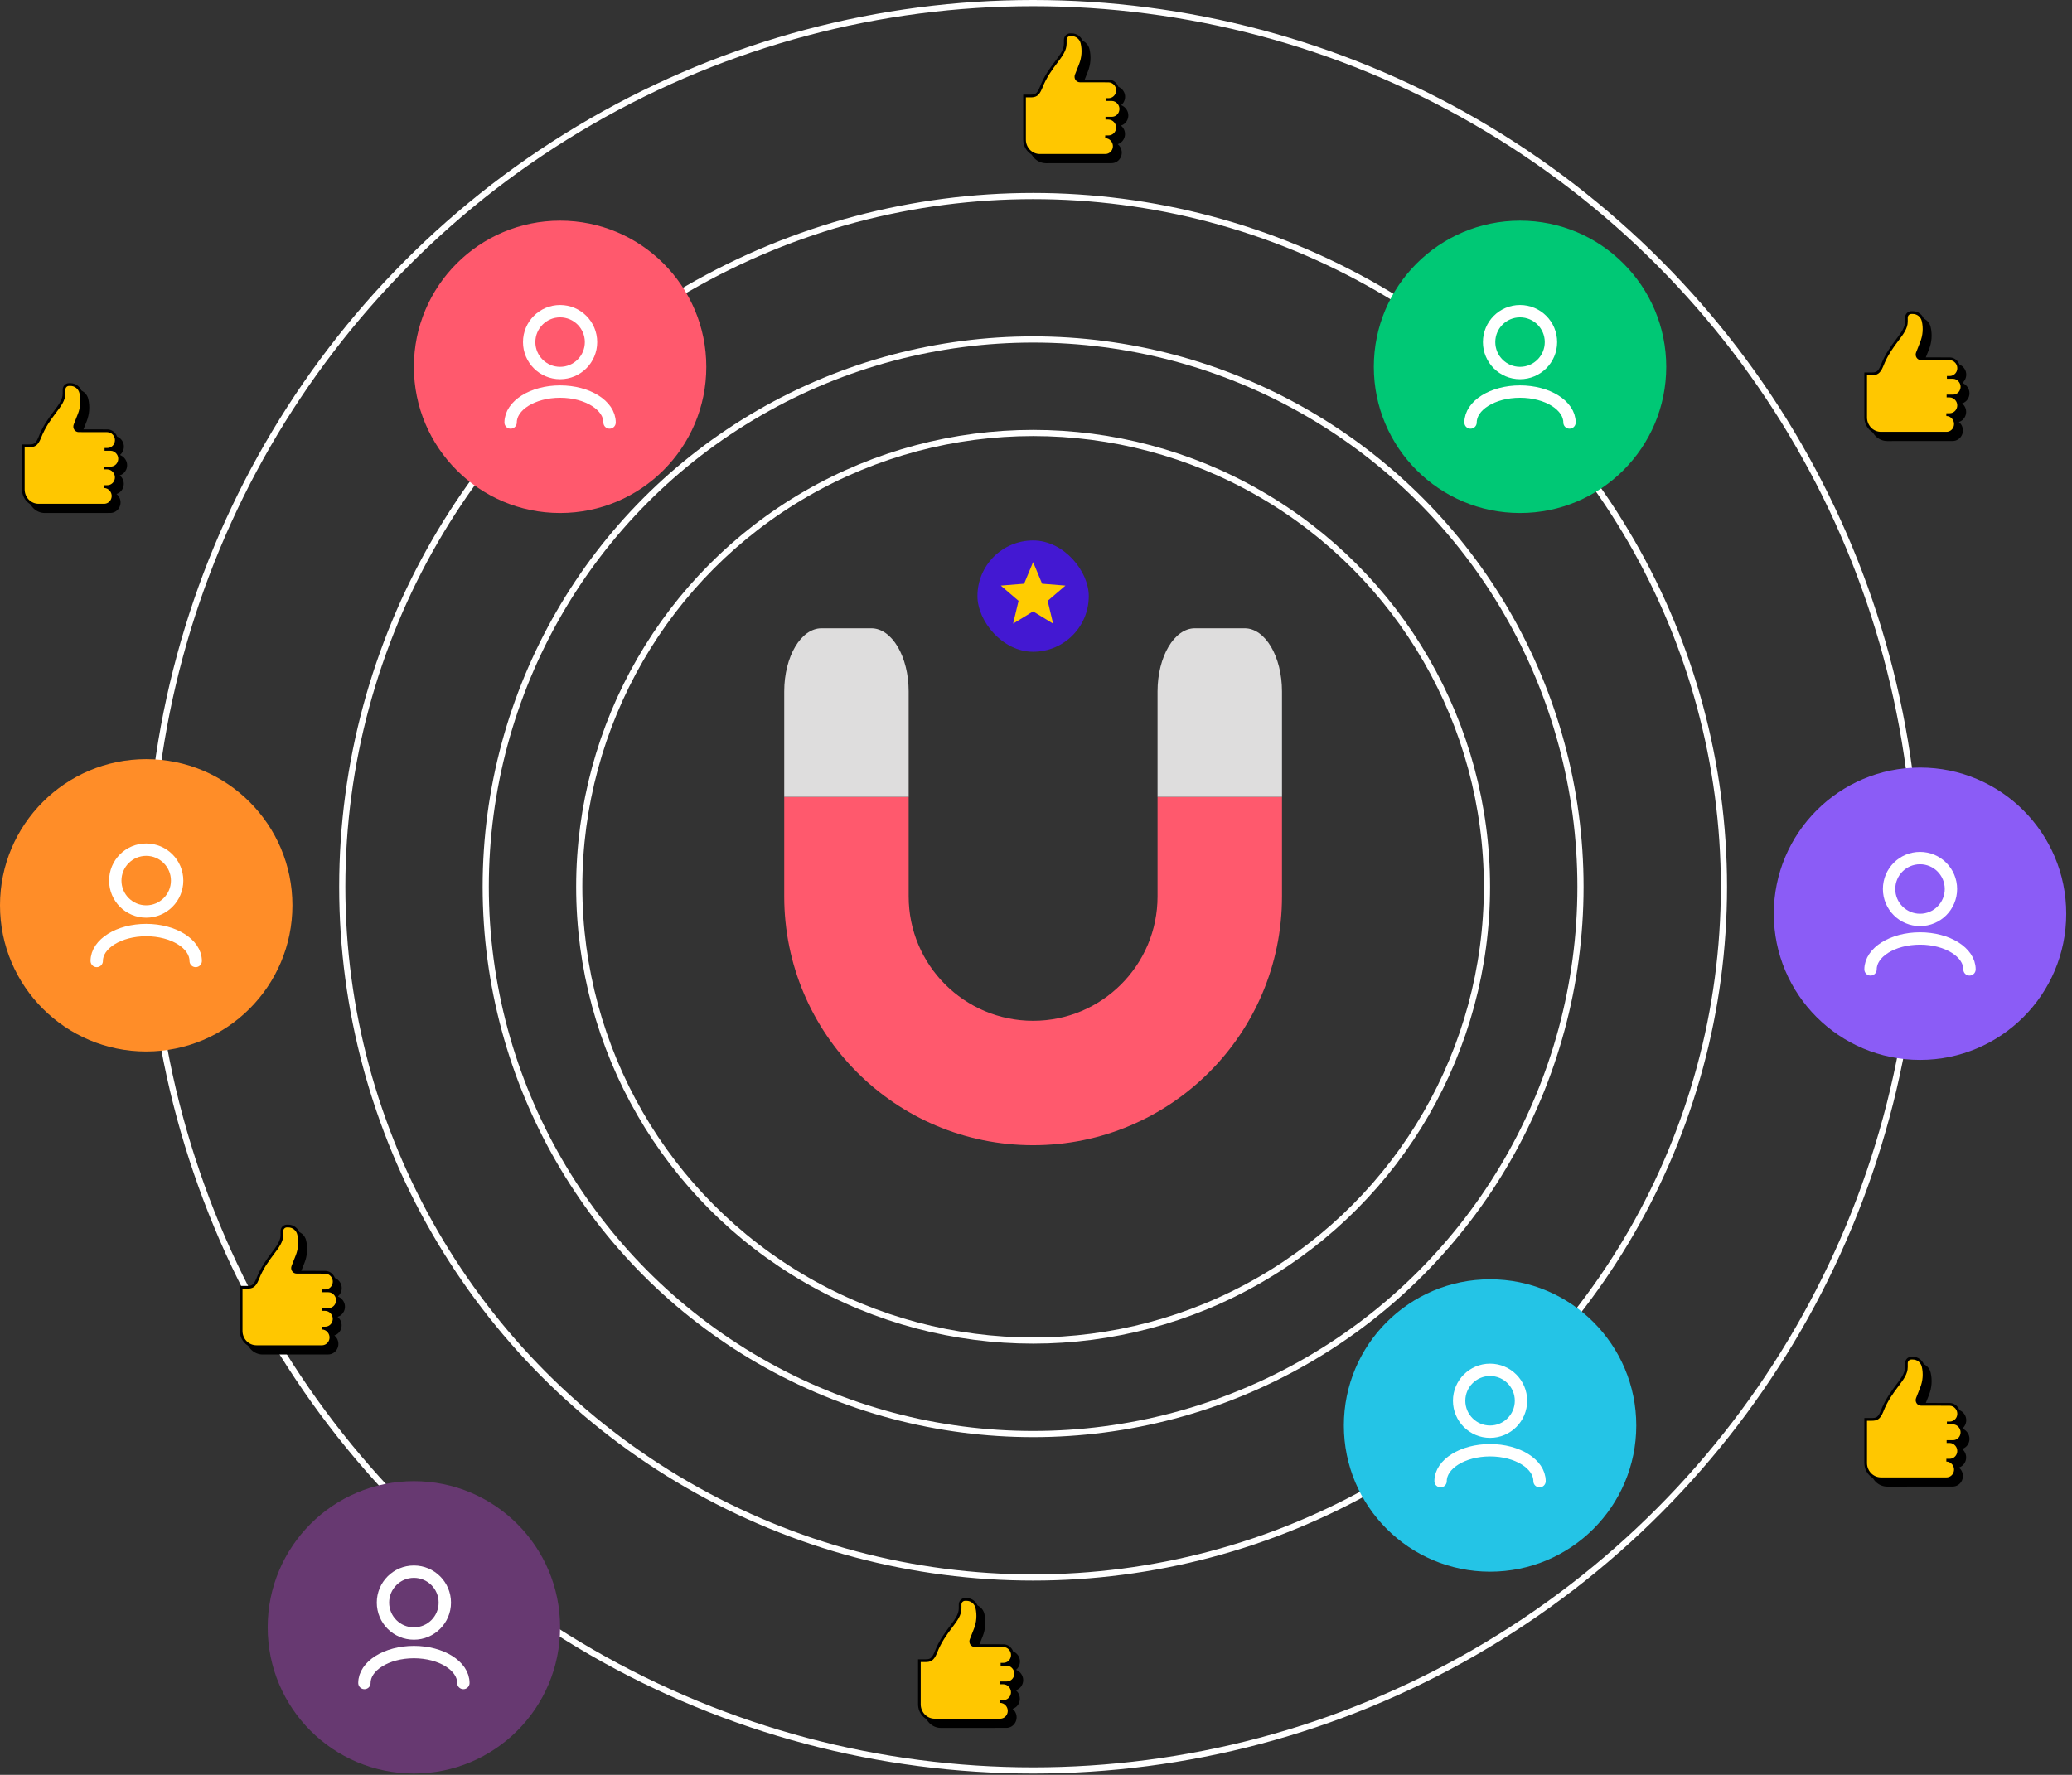 <svg width="335" height="287" viewBox="0 0 335 287" fill="none" xmlns="http://www.w3.org/2000/svg">
<rect x="0" y="0" width="335" height="287" fill="#333333" stroke="none"/>
<path d="M126.793 128.855L126.793 144.951C126.793 167.174 144.809 185.19 167.033 185.19C189.256 185.19 207.272 167.174 207.272 144.951L207.272 128.855L187.153 128.855L187.153 144.951C187.153 156.062 178.145 165.071 167.033 165.071C155.921 165.071 146.913 156.062 146.913 144.951L146.913 128.855L126.793 128.855Z" fill="#FF596D"/>
<path d="M146.913 128.854L146.913 111.818C146.913 106.172 144.21 101.596 140.877 101.596L132.829 101.596C129.495 101.596 126.793 106.172 126.793 111.818L126.793 128.854L146.913 128.854Z" fill="#DEDDDD"/>
<path d="M187.152 128.854L207.272 128.854L207.272 111.818C207.272 106.172 204.57 101.596 201.236 101.596L193.188 101.596C189.855 101.596 187.152 106.172 187.152 111.818L187.152 128.854Z" fill="#DEDDDD"/>
<rect x="158.033" y="87.394" width="18" height="18" rx="9" fill="#4318D2"/>
<g clip-path="url(#clip0_1332_2417)">
<path d="M167.033 90.894L168.487 94.391L172.264 94.694L169.387 97.158L170.266 100.843L167.033 98.869L163.8 100.843L164.679 97.158L161.802 94.694L165.578 94.391L167.033 90.894Z" fill="#FFCC00"/>
</g>
<circle cx="167.033" cy="143.394" r="73.38" stroke="white"/>
<circle cx="167.033" cy="143.394" r="88.5" stroke="white"/>
<circle cx="167.033" cy="143.394" r="111.695" stroke="white"/>
<circle cx="167.033" cy="143.394" r="142.894" stroke="white"/>
<circle cx="23.639" cy="146.394" r="23.639" fill="#FF8D28"/>
<path d="M31.639 155.394C31.639 152.632 28.057 150.394 23.639 150.394C19.22 150.394 15.639 152.632 15.639 155.394M23.639 147.394C20.877 147.394 18.639 145.155 18.639 142.394C18.639 139.632 20.877 137.394 23.639 137.394C26.4 137.394 28.639 139.632 28.639 142.394C28.639 145.155 26.4 147.394 23.639 147.394Z" stroke="white" stroke-width="2" stroke-linecap="round" stroke-linejoin="round"/>
<circle cx="90.557" cy="59.319" r="23.639" fill="#FF596D"/>
<path d="M98.557 68.319C98.557 65.558 94.975 63.319 90.557 63.319C86.138 63.319 82.557 65.558 82.557 68.319M90.557 60.319C87.795 60.319 85.557 58.081 85.557 55.319C85.557 52.558 87.795 50.319 90.557 50.319C93.318 50.319 95.557 52.558 95.557 55.319C95.557 58.081 93.318 60.319 90.557 60.319Z" stroke="white" stroke-width="2" stroke-linecap="round" stroke-linejoin="round"/>
<circle cx="310.427" cy="147.755" r="23.639" fill="#8B5CF6"/>
<path d="M318.427 156.755C318.427 153.993 314.846 151.755 310.427 151.755C306.009 151.755 302.427 153.993 302.427 156.755M310.427 148.755C307.666 148.755 305.427 146.516 305.427 143.755C305.427 140.993 307.666 138.755 310.427 138.755C313.189 138.755 315.427 140.993 315.427 143.755C315.427 146.516 313.189 148.755 310.427 148.755Z" stroke="white" stroke-width="2" stroke-linecap="round" stroke-linejoin="round"/>
<circle cx="240.913" cy="230.511" r="23.639" fill="#24C4E6"/>
<path d="M248.913 239.511C248.913 236.749 245.331 234.511 240.913 234.511C236.494 234.511 232.913 236.749 232.913 239.511M240.913 231.511C238.151 231.511 235.913 229.272 235.913 226.511C235.913 223.749 238.151 221.511 240.913 221.511C243.674 221.511 245.913 223.749 245.913 226.511C245.913 229.272 243.674 231.511 240.913 231.511Z" stroke="white" stroke-width="2" stroke-linecap="round" stroke-linejoin="round"/>
<circle cx="66.918" cy="263.149" r="23.639" fill="#673971"/>
<path d="M74.918 272.149C74.918 269.388 71.336 267.149 66.918 267.149C62.5 267.149 58.918 269.388 58.918 272.149M66.918 264.149C64.156 264.149 61.918 261.911 61.918 259.149C61.918 256.388 64.156 254.149 66.918 254.149C69.679 254.149 71.918 256.388 71.918 259.149C71.918 261.911 69.679 264.149 66.918 264.149Z" stroke="white" stroke-width="2" stroke-linecap="round" stroke-linejoin="round"/>
<circle cx="245.758" cy="59.319" r="23.639" fill="#00C875"/>
<path d="M253.758 68.319C253.758 65.558 250.176 63.319 245.758 63.319C241.34 63.319 237.758 65.558 237.758 68.319M245.758 60.319C242.996 60.319 240.758 58.081 240.758 55.319C240.758 52.558 242.996 50.319 245.758 50.319C248.519 50.319 250.758 52.558 250.758 55.319C250.758 58.081 248.519 60.319 245.758 60.319Z" stroke="white" stroke-width="2" stroke-linecap="round" stroke-linejoin="round"/>
<g clip-path="url(#clip1_1332_2417)">
<path d="M165.274 272.403C165.176 272.624 165.032 272.821 164.853 272.98C164.674 273.138 164.464 273.255 164.238 273.323C164.326 273.394 164.407 273.475 164.48 273.564L164.507 273.598C164.681 273.815 164.802 274.073 164.856 274.35C164.911 274.626 164.899 274.912 164.82 275.182C164.742 275.453 164.6 275.699 164.407 275.899C164.215 276.099 163.977 276.247 163.715 276.329C163.805 276.402 163.888 276.484 163.962 276.574L163.984 276.602C164.186 276.851 164.314 277.154 164.354 277.475C164.395 277.797 164.346 278.123 164.213 278.417C164.08 278.711 163.869 278.959 163.604 279.134C163.34 279.308 163.033 279.401 162.719 279.402L152.129 279.41C151.418 279.409 150.737 279.117 150.235 278.598C149.733 278.079 149.451 277.376 149.45 276.643V269.364H150.637C151.333 269.364 151.659 269.26 152.097 268.216C152.817 266.349 153.803 265.042 154.595 263.989C155.387 262.937 156.033 262.083 156.033 261.141V260.502C156.033 260.224 156.14 259.957 156.331 259.76C156.521 259.563 156.78 259.452 157.05 259.452H157.291C157.724 259.453 158.145 259.606 158.484 259.885C158.823 260.164 159.061 260.554 159.158 260.99C159.434 262.196 159.336 263.461 158.879 264.606L158.201 266.309C158.174 266.377 158.164 266.451 158.172 266.524C158.179 266.597 158.204 266.668 158.244 266.729C158.284 266.79 158.338 266.84 158.401 266.874C158.464 266.909 158.534 266.927 158.605 266.927L163.233 266.936C163.473 266.937 163.71 266.992 163.928 267.097C164.146 267.202 164.339 267.355 164.493 267.545L164.521 267.58C164.724 267.829 164.853 268.132 164.893 268.454C164.933 268.776 164.883 269.103 164.747 269.396C164.635 269.645 164.467 269.862 164.257 270.03C164.552 270.128 164.814 270.31 165.013 270.555L165.037 270.584C165.241 270.832 165.372 271.135 165.415 271.458C165.457 271.78 165.408 272.109 165.274 272.403Z" fill="black"/>
<path d="M161.734 272.121V272.128H162.206C162.415 272.129 162.621 272.177 162.81 272.268C163 272.36 163.167 272.493 163.302 272.658L163.326 272.689C163.503 272.906 163.616 273.17 163.652 273.451C163.688 273.731 163.645 274.017 163.529 274.273C163.413 274.53 163.229 274.747 162.997 274.899C162.766 275.051 162.497 275.131 162.223 275.131H161.686V275.139C161.895 275.14 162.101 275.188 162.291 275.28C162.48 275.371 162.648 275.504 162.782 275.67L162.806 275.699C162.982 275.916 163.095 276.18 163.131 276.46C163.167 276.741 163.124 277.026 163.008 277.282C162.892 277.539 162.708 277.756 162.477 277.908C162.245 278.06 161.977 278.14 161.703 278.14H151.114C150.79 278.14 150.469 278.074 150.17 277.946C149.871 277.819 149.599 277.631 149.37 277.395C149.141 277.159 148.959 276.878 148.835 276.569C148.711 276.26 148.647 275.929 148.647 275.595V268.539H149.622C150.394 268.539 150.808 268.386 151.281 267.256C152.732 263.493 155.237 262.09 155.237 260.094V259.46C155.239 259.243 155.324 259.035 155.473 258.882C155.623 258.729 155.825 258.644 156.035 258.644H156.275C156.658 258.643 157.03 258.776 157.332 259.021C157.633 259.266 157.845 259.609 157.934 259.993C158.032 260.42 158.081 260.856 158.081 261.294C158.081 262.041 157.939 262.78 157.665 263.471L156.989 265.177C156.948 265.279 156.932 265.391 156.942 265.502C156.953 265.612 156.99 265.718 157.049 265.811C157.109 265.903 157.19 265.979 157.285 266.031C157.38 266.083 157.486 266.11 157.594 266.11H162.223C162.432 266.111 162.638 266.159 162.827 266.251C163.017 266.342 163.184 266.475 163.319 266.64L163.343 266.673C163.519 266.889 163.631 267.153 163.667 267.434C163.703 267.714 163.66 267.999 163.544 268.255C163.428 268.511 163.244 268.728 163.013 268.88C162.782 269.032 162.513 269.112 162.24 269.112H161.787H162.748C162.957 269.113 163.164 269.161 163.353 269.252C163.543 269.344 163.71 269.477 163.845 269.643L163.869 269.673C164.046 269.89 164.159 270.154 164.194 270.434C164.23 270.715 164.188 271 164.072 271.256C163.956 271.512 163.772 271.729 163.541 271.881C163.31 272.033 163.041 272.114 162.767 272.114L161.734 272.121Z" fill="#FFC700"/>
<path d="M164.031 269.537L164.008 269.509C163.81 269.263 163.547 269.08 163.252 268.983C163.462 268.814 163.631 268.597 163.743 268.348C163.878 268.055 163.929 267.727 163.889 267.405C163.849 267.083 163.719 266.78 163.517 266.531L163.49 266.498C163.334 266.307 163.14 266.153 162.922 266.048C162.703 265.943 162.464 265.888 162.223 265.889L157.594 265.877C157.522 265.877 157.451 265.859 157.388 265.824C157.324 265.789 157.27 265.739 157.23 265.677C157.19 265.616 157.165 265.545 157.158 265.471C157.151 265.397 157.162 265.322 157.189 265.254L157.867 263.552C158.323 262.408 158.421 261.145 158.148 259.941C158.049 259.504 157.809 259.115 157.468 258.837C157.127 258.559 156.705 258.409 156.27 258.41H156.031C155.761 258.41 155.502 258.521 155.311 258.718C155.121 258.915 155.013 259.182 155.013 259.46V260.1C155.013 261.042 154.379 261.883 153.577 262.949C152.774 264.014 151.802 265.303 151.083 267.17C150.646 268.22 150.318 268.318 149.623 268.318H148.433V275.595C148.434 276.328 148.717 277.031 149.22 277.549C149.722 278.068 150.403 278.359 151.114 278.36H161.705C162.019 278.359 162.326 278.266 162.591 278.092C162.855 277.917 163.067 277.669 163.199 277.375C163.332 277.081 163.381 276.755 163.341 276.433C163.3 276.112 163.172 275.809 162.971 275.56L162.948 275.532C162.875 275.441 162.792 275.359 162.702 275.286C162.964 275.204 163.202 275.057 163.395 274.857C163.588 274.657 163.73 274.411 163.808 274.141C163.887 273.87 163.899 273.584 163.844 273.307C163.789 273.031 163.668 272.773 163.493 272.556L163.467 272.521C163.394 272.432 163.313 272.352 163.224 272.281C163.489 272.202 163.731 272.056 163.928 271.855C164.124 271.655 164.269 271.408 164.35 271.135C164.43 270.862 164.443 270.573 164.387 270.294C164.331 270.015 164.209 269.755 164.031 269.537ZM163.874 271.17C163.777 271.389 163.62 271.574 163.424 271.704C163.227 271.833 162.998 271.902 162.765 271.9H161.736V272.352H162.209C162.386 272.352 162.561 272.392 162.722 272.469C162.882 272.547 163.025 272.659 163.139 272.799L163.166 272.834C163.316 273.018 163.412 273.243 163.442 273.481C163.473 273.719 163.436 273.962 163.338 274.18C163.239 274.398 163.083 274.582 162.886 274.711C162.689 274.841 162.461 274.909 162.228 274.909H161.69V275.361C161.868 275.361 162.044 275.402 162.206 275.48C162.367 275.558 162.51 275.672 162.624 275.813L162.646 275.843C162.796 276.027 162.892 276.251 162.922 276.49C162.953 276.728 162.916 276.97 162.818 277.188C162.72 277.406 162.563 277.591 162.367 277.72C162.17 277.849 161.942 277.918 161.709 277.918H151.114C150.517 277.917 149.945 277.672 149.523 277.237C149.101 276.801 148.864 276.211 148.863 275.595V268.761H149.623C150.477 268.761 150.979 268.55 151.48 267.34C152.18 265.527 153.145 264.244 153.92 263.216C154.774 262.084 155.449 261.189 155.449 260.095V259.46C155.449 259.301 155.51 259.148 155.619 259.036C155.728 258.923 155.876 258.86 156.031 258.859H156.27C156.607 258.858 156.934 258.974 157.198 259.189C157.462 259.404 157.648 259.705 157.725 260.044C157.979 261.158 157.888 262.327 157.466 263.386L156.797 265.088C156.743 265.223 156.722 265.37 156.736 265.515C156.749 265.661 156.797 265.8 156.875 265.922C156.953 266.044 157.059 266.144 157.183 266.214C157.308 266.284 157.447 266.322 157.588 266.324L162.216 266.333C162.393 266.333 162.568 266.373 162.729 266.45C162.889 266.527 163.032 266.64 163.146 266.78L163.173 266.814C163.323 266.998 163.418 267.223 163.449 267.461C163.479 267.7 163.443 267.942 163.344 268.16C163.246 268.378 163.089 268.563 162.893 268.692C162.696 268.821 162.468 268.89 162.235 268.89H161.782V269.34H162.741C162.92 269.34 163.096 269.381 163.257 269.459C163.419 269.537 163.562 269.651 163.676 269.792L163.699 269.82C163.85 270.004 163.947 270.229 163.978 270.468C164.008 270.708 163.971 270.951 163.871 271.169L163.874 271.17Z" fill="black"/>
</g>
<g clip-path="url(#clip2_1332_2417)">
<path d="M20.398 75.951C20.299 76.172 20.155 76.369 19.977 76.528C19.798 76.686 19.588 76.803 19.361 76.871C19.45 76.942 19.531 77.023 19.603 77.112L19.63 77.146C19.805 77.363 19.925 77.621 19.98 77.897C20.035 78.174 20.022 78.46 19.944 78.73C19.866 79.001 19.724 79.247 19.531 79.447C19.338 79.647 19.101 79.795 18.839 79.877C18.929 79.95 19.012 80.032 19.085 80.122L19.108 80.15C19.309 80.399 19.437 80.702 19.478 81.023C19.518 81.345 19.469 81.671 19.337 81.965C19.204 82.259 18.993 82.507 18.728 82.682C18.463 82.856 18.156 82.949 17.842 82.95L7.252 82.958C6.542 82.957 5.861 82.665 5.359 82.146C4.857 81.627 4.574 80.924 4.573 80.191V72.912H5.76C6.456 72.912 6.783 72.808 7.22 71.764C7.94 69.897 8.926 68.59 9.718 67.537C10.511 66.485 11.156 65.631 11.156 64.689V64.05C11.156 63.772 11.263 63.505 11.454 63.307C11.645 63.111 11.904 63 12.174 63H12.414C12.848 63.001 13.268 63.154 13.607 63.433C13.947 63.712 14.184 64.102 14.282 64.538C14.557 65.744 14.46 67.009 14.002 68.154L13.324 69.856C13.298 69.925 13.288 69.999 13.295 70.072C13.303 70.145 13.328 70.216 13.367 70.277C13.407 70.338 13.461 70.388 13.524 70.422C13.587 70.457 13.658 70.475 13.729 70.475L18.356 70.484C18.597 70.485 18.834 70.54 19.052 70.645C19.269 70.75 19.462 70.903 19.617 71.093L19.645 71.128C19.848 71.376 19.977 71.68 20.017 72.001C20.057 72.323 20.006 72.65 19.871 72.944C19.759 73.192 19.591 73.41 19.38 73.578C19.675 73.676 19.938 73.858 20.137 74.103L20.16 74.132C20.365 74.38 20.496 74.683 20.538 75.006C20.58 75.328 20.532 75.656 20.398 75.951Z" fill="black"/>
<path d="M16.858 75.669V75.676H17.329C17.538 75.677 17.744 75.725 17.934 75.816C18.123 75.908 18.291 76.04 18.426 76.205L18.449 76.237C18.626 76.454 18.739 76.718 18.775 76.998C18.811 77.279 18.769 77.565 18.653 77.821C18.537 78.078 18.352 78.295 18.121 78.447C17.889 78.599 17.62 78.679 17.346 78.679H16.809V78.687C17.018 78.688 17.225 78.736 17.414 78.827C17.604 78.919 17.771 79.052 17.906 79.218L17.929 79.247C18.106 79.463 18.218 79.728 18.254 80.008C18.29 80.289 18.248 80.574 18.132 80.83C18.016 81.087 17.831 81.304 17.6 81.456C17.369 81.607 17.1 81.688 16.826 81.688H6.237C5.914 81.688 5.593 81.622 5.294 81.494C4.994 81.366 4.722 81.179 4.493 80.943C4.264 80.706 4.083 80.426 3.959 80.117C3.835 79.808 3.771 79.477 3.771 79.143V72.087H4.745C5.517 72.087 5.931 71.934 6.405 70.804C7.856 67.041 10.361 65.638 10.361 63.642V63.008C10.363 62.791 10.447 62.583 10.597 62.43C10.746 62.277 10.948 62.191 11.159 62.191H11.398C11.782 62.191 12.154 62.324 12.455 62.569C12.756 62.814 12.969 63.156 13.058 63.541C13.155 63.968 13.204 64.404 13.205 64.842C13.204 65.589 13.063 66.328 12.789 67.019L12.113 68.725C12.071 68.827 12.055 68.939 12.066 69.049C12.076 69.16 12.113 69.266 12.173 69.359C12.233 69.451 12.314 69.527 12.409 69.579C12.504 69.631 12.61 69.658 12.717 69.658H17.346C17.555 69.659 17.762 69.707 17.951 69.798C18.14 69.89 18.308 70.023 18.442 70.188L18.466 70.22C18.642 70.437 18.755 70.701 18.79 70.981C18.826 71.262 18.784 71.547 18.668 71.803C18.552 72.059 18.367 72.276 18.136 72.428C17.905 72.579 17.637 72.66 17.363 72.66H16.911H17.872C18.081 72.661 18.287 72.709 18.477 72.8C18.666 72.892 18.834 73.025 18.968 73.191L18.993 73.221C19.169 73.438 19.282 73.702 19.318 73.982C19.354 74.262 19.311 74.548 19.196 74.804C19.08 75.06 18.896 75.277 18.665 75.429C18.433 75.581 18.165 75.662 17.891 75.662L16.858 75.669Z" fill="#FFC700"/>
<path d="M19.155 73.085L19.132 73.056C18.933 72.811 18.671 72.628 18.376 72.53C18.586 72.362 18.754 72.145 18.866 71.896C19.002 71.603 19.052 71.275 19.012 70.953C18.972 70.631 18.843 70.328 18.64 70.079L18.613 70.045C18.458 69.855 18.264 69.701 18.045 69.596C17.826 69.491 17.587 69.436 17.346 69.436L12.717 69.425C12.646 69.425 12.575 69.407 12.511 69.372C12.447 69.337 12.393 69.287 12.353 69.225C12.313 69.163 12.289 69.093 12.281 69.019C12.274 68.945 12.285 68.87 12.313 68.802L12.991 67.1C13.446 65.955 13.544 64.693 13.271 63.489C13.172 63.052 12.932 62.663 12.591 62.385C12.251 62.107 11.828 61.956 11.394 61.958H11.154C10.884 61.958 10.626 62.069 10.435 62.266C10.244 62.462 10.137 62.73 10.137 63.008V63.647C10.137 64.59 9.503 65.431 8.7 66.496C7.898 67.561 6.926 68.851 6.207 70.717C5.769 71.767 5.442 71.865 4.746 71.865H3.556V79.143C3.558 79.876 3.841 80.579 4.343 81.097C4.846 81.616 5.527 81.907 6.237 81.908H16.828C17.142 81.907 17.45 81.814 17.714 81.64C17.979 81.465 18.19 81.217 18.323 80.923C18.456 80.629 18.505 80.303 18.464 79.981C18.424 79.66 18.295 79.357 18.094 79.108L18.072 79.08C17.998 78.989 17.916 78.907 17.825 78.834C18.087 78.752 18.325 78.605 18.518 78.405C18.712 78.205 18.854 77.959 18.932 77.688C19.01 77.418 19.023 77.132 18.968 76.855C18.913 76.579 18.792 76.32 18.616 76.104L18.59 76.069C18.518 75.98 18.436 75.9 18.348 75.829C18.613 75.749 18.855 75.603 19.051 75.403C19.248 75.203 19.393 74.956 19.473 74.683C19.553 74.41 19.566 74.121 19.511 73.842C19.455 73.563 19.332 73.302 19.155 73.085ZM18.997 74.718C18.9 74.937 18.744 75.122 18.547 75.252C18.351 75.381 18.122 75.449 17.889 75.448H16.86V75.9H17.332C17.51 75.9 17.685 75.94 17.845 76.017C18.006 76.094 18.148 76.207 18.263 76.347L18.29 76.382C18.44 76.566 18.535 76.79 18.566 77.029C18.596 77.267 18.56 77.51 18.461 77.728C18.363 77.946 18.206 78.13 18.009 78.259C17.813 78.388 17.585 78.457 17.352 78.457H16.814V78.909C16.992 78.909 17.168 78.95 17.329 79.028C17.49 79.106 17.633 79.22 17.747 79.361L17.77 79.39C17.92 79.575 18.015 79.799 18.046 80.037C18.076 80.276 18.04 80.518 17.942 80.736C17.843 80.954 17.687 81.138 17.49 81.268C17.294 81.397 17.066 81.466 16.833 81.466H6.237C5.641 81.465 5.069 81.22 4.647 80.785C4.225 80.349 3.987 79.759 3.987 79.143V72.309H4.746C5.601 72.309 6.103 72.097 6.603 70.888C7.303 69.075 8.268 67.791 9.044 66.763C9.897 65.632 10.572 64.737 10.572 63.643V63.008C10.572 62.849 10.634 62.696 10.743 62.584C10.852 62.471 11 62.407 11.154 62.407H11.394C11.73 62.405 12.057 62.522 12.322 62.737C12.586 62.952 12.772 63.253 12.848 63.591C13.102 64.706 13.012 65.875 12.59 66.934L11.921 68.636C11.867 68.771 11.846 68.918 11.859 69.063C11.873 69.209 11.921 69.348 11.999 69.47C12.077 69.592 12.183 69.692 12.307 69.762C12.431 69.832 12.57 69.87 12.712 69.871L17.339 69.881C17.517 69.881 17.692 69.921 17.852 69.998C18.013 70.075 18.155 70.188 18.27 70.328L18.297 70.362C18.446 70.546 18.542 70.77 18.572 71.009C18.602 71.248 18.566 71.49 18.468 71.708C18.369 71.926 18.213 72.111 18.016 72.24C17.82 72.369 17.591 72.438 17.358 72.438H16.905V72.887H17.865C18.043 72.888 18.219 72.928 18.381 73.007C18.542 73.085 18.685 73.199 18.8 73.34L18.822 73.368C18.974 73.552 19.071 73.777 19.101 74.016C19.132 74.255 19.095 74.499 18.994 74.717L18.997 74.718Z" fill="black"/>
</g>
<g clip-path="url(#clip3_1332_2417)">
<path d="M55.619 212.025C55.52 212.247 55.377 212.443 55.198 212.602C55.019 212.76 54.809 212.877 54.582 212.945C54.671 213.016 54.752 213.097 54.824 213.186L54.851 213.22C55.026 213.437 55.146 213.695 55.201 213.972C55.256 214.248 55.243 214.534 55.165 214.805C55.087 215.075 54.945 215.321 54.752 215.521C54.559 215.721 54.322 215.869 54.06 215.951C54.15 216.024 54.233 216.106 54.307 216.196L54.329 216.224C54.53 216.473 54.659 216.776 54.699 217.097C54.74 217.419 54.691 217.745 54.558 218.039C54.425 218.333 54.214 218.581 53.949 218.756C53.685 218.93 53.377 219.023 53.063 219.024L42.473 219.032C41.763 219.031 41.082 218.739 40.58 218.22C40.078 217.701 39.795 216.998 39.794 216.265V208.986H40.981C41.678 208.986 42.004 208.882 42.442 207.838C43.162 205.972 44.147 204.664 44.94 203.611C45.732 202.559 46.377 201.705 46.377 200.764V200.124C46.377 199.846 46.485 199.579 46.675 199.382C46.866 199.185 47.125 199.074 47.395 199.074H47.636C48.069 199.075 48.49 199.228 48.829 199.507C49.168 199.786 49.405 200.176 49.503 200.612C49.779 201.818 49.681 203.083 49.224 204.229L48.545 205.931C48.519 205.999 48.509 206.073 48.516 206.146C48.524 206.22 48.549 206.29 48.589 206.351C48.629 206.412 48.682 206.462 48.745 206.496C48.808 206.531 48.879 206.549 48.95 206.549L53.578 206.558C53.818 206.559 54.055 206.614 54.273 206.719C54.491 206.824 54.683 206.977 54.838 207.167L54.866 207.202C55.069 207.451 55.198 207.754 55.238 208.076C55.278 208.398 55.227 208.725 55.092 209.018C54.98 209.267 54.812 209.484 54.602 209.652C54.897 209.75 55.159 209.932 55.358 210.177L55.382 210.207C55.586 210.454 55.717 210.757 55.759 211.08C55.801 211.402 55.753 211.731 55.619 212.025Z" fill="black"/>
<path d="M52.079 211.743V211.75H52.55C52.759 211.751 52.966 211.799 53.155 211.89C53.344 211.982 53.512 212.115 53.647 212.28L53.67 212.311C53.847 212.528 53.96 212.792 53.996 213.073C54.032 213.353 53.99 213.639 53.874 213.895C53.758 214.152 53.573 214.369 53.342 214.521C53.11 214.673 52.842 214.753 52.567 214.753H52.03V214.761C52.24 214.762 52.446 214.81 52.635 214.902C52.825 214.993 52.992 215.126 53.127 215.292L53.151 215.321C53.327 215.538 53.44 215.802 53.475 216.082C53.511 216.363 53.469 216.648 53.353 216.905C53.237 217.161 53.053 217.378 52.821 217.53C52.59 217.682 52.322 217.762 52.047 217.762H41.459C41.135 217.762 40.814 217.696 40.515 217.568C40.216 217.441 39.944 217.253 39.715 217.017C39.486 216.781 39.304 216.5 39.18 216.191C39.056 215.883 38.992 215.552 38.992 215.217V208.161H39.967C40.739 208.161 41.152 208.008 41.626 206.878C43.077 203.115 45.582 201.712 45.582 199.716V199.082C45.584 198.865 45.669 198.657 45.818 198.504C45.968 198.351 46.169 198.266 46.38 198.266H46.62C47.003 198.265 47.375 198.398 47.676 198.643C47.977 198.888 48.19 199.231 48.279 199.615C48.376 200.042 48.426 200.478 48.426 200.916C48.425 201.663 48.284 202.402 48.01 203.093L47.334 204.799C47.293 204.902 47.276 205.013 47.287 205.124C47.297 205.234 47.334 205.34 47.394 205.433C47.454 205.525 47.535 205.601 47.63 205.653C47.725 205.705 47.831 205.733 47.939 205.732H52.567C52.776 205.733 52.983 205.781 53.172 205.873C53.361 205.964 53.529 206.097 53.664 206.262L53.688 206.295C53.864 206.511 53.976 206.775 54.012 207.056C54.047 207.336 54.005 207.621 53.889 207.877C53.773 208.133 53.589 208.35 53.358 208.502C53.127 208.654 52.858 208.734 52.584 208.734H52.132H53.093C53.302 208.735 53.509 208.783 53.698 208.874C53.887 208.966 54.055 209.099 54.189 209.265L54.214 209.295C54.391 209.512 54.503 209.776 54.539 210.056C54.575 210.337 54.533 210.622 54.417 210.878C54.301 211.135 54.117 211.351 53.886 211.503C53.654 211.655 53.386 211.736 53.112 211.736L52.079 211.743Z" fill="#FFC700"/>
<path d="M54.376 209.159L54.353 209.131C54.154 208.885 53.892 208.703 53.597 208.605C53.807 208.436 53.975 208.219 54.087 207.97C54.223 207.677 54.273 207.349 54.233 207.027C54.193 206.705 54.064 206.402 53.861 206.153L53.834 206.12C53.679 205.929 53.485 205.775 53.266 205.67C53.047 205.565 52.809 205.51 52.567 205.511L47.939 205.499C47.867 205.499 47.796 205.481 47.732 205.446C47.669 205.411 47.614 205.361 47.575 205.299C47.534 205.238 47.51 205.167 47.503 205.093C47.496 205.019 47.506 204.944 47.534 204.876L48.212 203.174C48.668 202.03 48.766 200.767 48.492 199.563C48.393 199.126 48.154 198.737 47.813 198.459C47.472 198.181 47.05 198.031 46.615 198.032H46.375C46.105 198.032 45.847 198.143 45.656 198.34C45.465 198.537 45.358 198.804 45.358 199.082V199.722C45.358 200.664 44.724 201.505 43.921 202.571C43.119 203.636 42.147 204.925 41.428 206.792C40.99 207.842 40.663 207.94 39.968 207.94H38.777V215.217C38.779 215.95 39.062 216.653 39.564 217.172C40.067 217.69 40.748 217.981 41.459 217.982H52.05C52.364 217.981 52.671 217.888 52.935 217.714C53.2 217.54 53.411 217.291 53.544 216.997C53.677 216.704 53.726 216.377 53.685 216.055C53.645 215.734 53.517 215.431 53.316 215.182L53.293 215.154C53.219 215.063 53.137 214.981 53.047 214.908C53.308 214.826 53.546 214.679 53.739 214.479C53.933 214.279 54.075 214.033 54.153 213.763C54.231 213.492 54.244 213.206 54.189 212.929C54.134 212.653 54.013 212.395 53.838 212.178L53.812 212.143C53.739 212.055 53.657 211.974 53.569 211.903C53.834 211.824 54.076 211.678 54.273 211.477C54.469 211.277 54.614 211.03 54.694 210.757C54.775 210.484 54.787 210.195 54.732 209.916C54.676 209.637 54.554 209.377 54.376 209.159ZM54.219 210.792C54.121 211.011 53.965 211.196 53.769 211.326C53.572 211.455 53.343 211.524 53.11 211.522H52.081V211.974H52.554C52.731 211.974 52.906 212.014 53.066 212.092C53.227 212.169 53.37 212.281 53.484 212.421L53.511 212.456C53.661 212.64 53.757 212.865 53.787 213.103C53.817 213.342 53.781 213.584 53.682 213.802C53.584 214.02 53.427 214.204 53.231 214.334C53.034 214.463 52.806 214.531 52.573 214.531H52.035V214.983C52.213 214.983 52.389 215.024 52.55 215.102C52.712 215.18 52.854 215.294 52.968 215.435L52.991 215.465C53.141 215.649 53.236 215.873 53.267 216.112C53.297 216.35 53.261 216.592 53.163 216.81C53.064 217.028 52.908 217.213 52.711 217.342C52.515 217.471 52.287 217.54 52.054 217.54H41.459C40.862 217.539 40.29 217.295 39.868 216.859C39.446 216.424 39.209 215.833 39.208 215.217V208.383H39.968C40.822 208.383 41.324 208.172 41.825 206.962C42.524 205.149 43.49 203.866 44.265 202.838C45.118 201.706 45.793 200.811 45.793 199.717V199.082C45.794 198.923 45.855 198.77 45.964 198.658C46.073 198.545 46.221 198.482 46.375 198.481H46.615C46.952 198.48 47.279 198.596 47.543 198.811C47.807 199.026 47.993 199.327 48.07 199.666C48.324 200.78 48.233 201.949 47.811 203.008L47.142 204.71C47.088 204.845 47.067 204.992 47.08 205.137C47.094 205.283 47.142 205.423 47.22 205.544C47.298 205.666 47.404 205.767 47.528 205.837C47.652 205.906 47.791 205.944 47.933 205.946L52.56 205.955C52.738 205.955 52.913 205.995 53.073 206.072C53.234 206.15 53.377 206.262 53.491 206.402L53.518 206.436C53.667 206.62 53.763 206.845 53.793 207.083C53.824 207.322 53.787 207.564 53.689 207.782C53.59 208 53.434 208.185 53.237 208.314C53.041 208.443 52.813 208.512 52.58 208.512H52.126V208.962H53.086C53.264 208.962 53.441 209.003 53.602 209.081C53.764 209.159 53.907 209.273 54.021 209.414L54.043 209.442C54.195 209.626 54.292 209.851 54.322 210.09C54.353 210.33 54.316 210.573 54.215 210.791L54.219 210.792Z" fill="black"/>
</g>
<g clip-path="url(#clip4_1332_2417)">
<path d="M182.274 19.387C182.176 19.608 182.032 19.805 181.853 19.963C181.674 20.122 181.464 20.239 181.238 20.306C181.326 20.378 181.407 20.459 181.48 20.547L181.507 20.581C181.681 20.798 181.802 21.056 181.856 21.333C181.911 21.609 181.899 21.895 181.82 22.166C181.742 22.436 181.6 22.682 181.407 22.882C181.215 23.082 180.977 23.23 180.715 23.312C180.805 23.385 180.888 23.468 180.962 23.558L180.984 23.585C181.186 23.834 181.314 24.137 181.354 24.459C181.395 24.78 181.346 25.107 181.213 25.401C181.08 25.694 180.869 25.943 180.604 26.117C180.34 26.292 180.033 26.385 179.719 26.386L169.129 26.394C168.418 26.392 167.737 26.1 167.235 25.581C166.733 25.063 166.451 24.36 166.45 23.626V16.348H167.637C168.333 16.348 168.659 16.244 169.097 15.2C169.817 13.333 170.803 12.025 171.595 10.973C172.387 9.92 173.033 9.066 173.033 8.125V7.486C173.033 7.207 173.14 6.94 173.331 6.743C173.521 6.546 173.78 6.436 174.05 6.436H174.291C174.724 6.437 175.145 6.589 175.484 6.869C175.823 7.148 176.061 7.537 176.158 7.973C176.434 9.179 176.336 10.444 175.879 11.59L175.201 13.292C175.174 13.36 175.164 13.434 175.172 13.508C175.179 13.581 175.204 13.651 175.244 13.712C175.284 13.773 175.338 13.823 175.401 13.858C175.464 13.892 175.534 13.91 175.605 13.91L180.233 13.92C180.473 13.92 180.71 13.975 180.928 14.081C181.146 14.186 181.339 14.339 181.493 14.529L181.521 14.564C181.724 14.812 181.853 15.115 181.893 15.437C181.933 15.759 181.883 16.086 181.747 16.379C181.635 16.628 181.467 16.846 181.257 17.014C181.552 17.112 181.814 17.294 182.013 17.539L182.037 17.568C182.241 17.816 182.372 18.119 182.415 18.441C182.457 18.764 182.408 19.092 182.274 19.387Z" fill="black"/>
<path d="M178.734 19.104V19.111H179.206C179.415 19.112 179.621 19.16 179.81 19.252C180 19.343 180.167 19.476 180.302 19.641L180.326 19.672C180.503 19.889 180.616 20.153 180.652 20.434C180.688 20.715 180.645 21 180.529 21.257C180.413 21.513 180.229 21.73 179.997 21.882C179.766 22.034 179.497 22.115 179.223 22.114H178.686V22.122C178.895 22.123 179.101 22.171 179.291 22.263C179.48 22.355 179.648 22.488 179.782 22.653L179.806 22.683C179.982 22.899 180.095 23.163 180.131 23.444C180.167 23.724 180.124 24.009 180.008 24.266C179.892 24.522 179.708 24.739 179.477 24.891C179.245 25.043 178.977 25.123 178.703 25.123H168.114C167.79 25.123 167.469 25.058 167.17 24.93C166.871 24.802 166.599 24.615 166.37 24.378C166.141 24.142 165.959 23.861 165.835 23.553C165.711 23.244 165.647 22.913 165.647 22.579V15.523H166.622C167.394 15.523 167.808 15.37 168.281 14.239C169.732 10.477 172.237 9.073 172.237 7.077V6.444C172.239 6.226 172.324 6.019 172.473 5.866C172.623 5.713 172.825 5.627 173.035 5.627H173.275C173.658 5.627 174.03 5.76 174.332 6.005C174.633 6.249 174.845 6.592 174.934 6.977C175.032 7.403 175.081 7.84 175.081 8.278C175.081 9.024 174.939 9.764 174.665 10.455L173.989 12.16C173.948 12.263 173.932 12.374 173.942 12.485C173.953 12.596 173.99 12.702 174.049 12.794C174.109 12.886 174.19 12.962 174.285 13.014C174.38 13.067 174.486 13.094 174.594 13.094H179.223C179.432 13.095 179.638 13.143 179.827 13.234C180.017 13.325 180.184 13.458 180.319 13.623L180.343 13.656C180.519 13.873 180.631 14.137 180.667 14.417C180.703 14.697 180.66 14.982 180.544 15.238C180.428 15.495 180.244 15.711 180.013 15.863C179.782 16.015 179.513 16.096 179.24 16.096H178.787H179.748C179.957 16.096 180.164 16.144 180.353 16.236C180.543 16.328 180.71 16.461 180.845 16.626L180.869 16.657C181.046 16.873 181.159 17.137 181.194 17.418C181.23 17.698 181.188 17.983 181.072 18.239C180.956 18.496 180.772 18.713 180.541 18.865C180.31 19.017 180.041 19.097 179.767 19.097L178.734 19.104Z" fill="#FFC700"/>
<path d="M181.031 16.52L181.008 16.492C180.81 16.246 180.547 16.064 180.252 15.966C180.462 15.798 180.631 15.58 180.743 15.331C180.878 15.038 180.929 14.711 180.889 14.389C180.849 14.066 180.719 13.763 180.517 13.515L180.49 13.481C180.334 13.29 180.14 13.136 179.922 13.031C179.703 12.926 179.464 12.872 179.223 12.872L174.594 12.86C174.522 12.861 174.451 12.842 174.388 12.808C174.324 12.773 174.27 12.722 174.23 12.661C174.19 12.599 174.165 12.528 174.158 12.454C174.151 12.38 174.162 12.306 174.189 12.237L174.867 10.535C175.323 9.391 175.421 8.129 175.148 6.924C175.049 6.488 174.809 6.099 174.468 5.821C174.127 5.543 173.705 5.392 173.27 5.394H173.031C172.761 5.394 172.502 5.504 172.311 5.701C172.121 5.898 172.013 6.165 172.013 6.444V7.083C172.013 8.026 171.379 8.867 170.577 9.932C169.774 10.997 168.802 12.286 168.083 14.153C167.646 15.203 167.318 15.301 166.623 15.301H165.433V22.579C165.434 23.312 165.717 24.015 166.22 24.533C166.722 25.051 167.403 25.343 168.114 25.344H178.705C179.019 25.343 179.326 25.25 179.591 25.075C179.855 24.901 180.067 24.652 180.199 24.358C180.332 24.065 180.381 23.738 180.341 23.417C180.3 23.095 180.172 22.793 179.971 22.544L179.948 22.516C179.875 22.425 179.792 22.342 179.702 22.269C179.964 22.188 180.202 22.04 180.395 21.84C180.588 21.641 180.73 21.394 180.808 21.124C180.887 20.854 180.899 20.567 180.844 20.291C180.789 20.014 180.668 19.756 180.493 19.539L180.467 19.504C180.394 19.416 180.313 19.335 180.224 19.264C180.489 19.185 180.731 19.039 180.928 18.839C181.124 18.639 181.269 18.391 181.35 18.118C181.43 17.846 181.443 17.557 181.387 17.277C181.331 16.998 181.209 16.738 181.031 16.52ZM180.874 18.153C180.777 18.372 180.62 18.558 180.424 18.687C180.227 18.817 179.998 18.885 179.765 18.884H178.736V19.335H179.209C179.386 19.336 179.561 19.376 179.722 19.453C179.882 19.53 180.025 19.642 180.139 19.782L180.166 19.817C180.316 20.001 180.412 20.226 180.442 20.464C180.473 20.703 180.436 20.945 180.338 21.163C180.239 21.381 180.083 21.566 179.886 21.695C179.689 21.824 179.461 21.893 179.228 21.893H178.69V22.344C178.868 22.345 179.044 22.385 179.206 22.464C179.367 22.542 179.51 22.655 179.624 22.797L179.646 22.826C179.796 23.01 179.892 23.235 179.922 23.473C179.953 23.711 179.916 23.954 179.818 24.172C179.72 24.39 179.563 24.574 179.367 24.703C179.17 24.832 178.942 24.901 178.709 24.901H168.114C167.517 24.901 166.945 24.656 166.523 24.22C166.101 23.785 165.864 23.194 165.863 22.579V15.744H166.623C167.477 15.744 167.979 15.533 168.48 14.323C169.18 12.51 170.145 11.227 170.92 10.199C171.774 9.067 172.449 8.173 172.449 7.078V6.444C172.449 6.284 172.51 6.132 172.619 6.019C172.728 5.906 172.876 5.843 173.031 5.843H173.27C173.607 5.841 173.934 5.957 174.198 6.172C174.462 6.387 174.648 6.689 174.725 7.027C174.979 8.142 174.888 9.31 174.466 10.369L173.797 12.072C173.743 12.207 173.722 12.353 173.736 12.499C173.749 12.644 173.797 12.784 173.875 12.906C173.953 13.028 174.059 13.128 174.183 13.198C174.308 13.268 174.447 13.305 174.588 13.307L179.216 13.316C179.393 13.316 179.568 13.357 179.729 13.434C179.889 13.511 180.032 13.623 180.146 13.763L180.173 13.797C180.323 13.982 180.418 14.206 180.449 14.445C180.479 14.683 180.443 14.925 180.344 15.143C180.246 15.361 180.089 15.546 179.893 15.675C179.696 15.805 179.468 15.873 179.235 15.874H178.782V16.323H179.741C179.92 16.323 180.096 16.364 180.257 16.442C180.419 16.52 180.562 16.634 180.676 16.776L180.699 16.804C180.85 16.987 180.947 17.212 180.978 17.452C181.008 17.691 180.971 17.934 180.871 18.152L180.874 18.153Z" fill="black"/>
</g>
<g clip-path="url(#clip5_1332_2417)">
<path d="M318.269 233.387C318.17 233.608 318.027 233.804 317.848 233.963C317.669 234.122 317.459 234.239 317.232 234.306C317.321 234.378 317.402 234.459 317.474 234.548L317.501 234.581C317.676 234.798 317.796 235.057 317.851 235.333C317.906 235.609 317.893 235.896 317.815 236.166C317.737 236.436 317.595 236.682 317.402 236.882C317.209 237.082 316.972 237.23 316.71 237.313C316.8 237.385 316.883 237.467 316.957 237.558L316.979 237.586C317.18 237.834 317.309 238.137 317.349 238.459C317.389 238.78 317.34 239.107 317.208 239.401C317.075 239.694 316.864 239.943 316.599 240.117C316.334 240.292 316.027 240.385 315.713 240.386L305.123 240.394C304.413 240.392 303.732 240.1 303.23 239.581C302.728 239.063 302.445 238.36 302.444 237.626V230.348H303.631C304.327 230.348 304.654 230.244 305.092 229.2C305.812 227.333 306.797 226.025 307.59 224.973C308.382 223.92 309.027 223.066 309.027 222.125V221.486C309.027 221.207 309.134 220.94 309.325 220.743C309.516 220.546 309.775 220.436 310.045 220.436H310.285C310.719 220.437 311.14 220.589 311.479 220.869C311.818 221.148 312.055 221.537 312.153 221.973C312.428 223.179 312.331 224.444 311.873 225.59L311.195 227.292C311.169 227.36 311.159 227.434 311.166 227.508C311.174 227.581 311.199 227.651 311.239 227.712C311.278 227.773 311.332 227.823 311.395 227.858C311.458 227.892 311.529 227.91 311.6 227.91L316.227 227.92C316.468 227.92 316.705 227.975 316.923 228.081C317.14 228.186 317.333 228.339 317.488 228.529L317.516 228.564C317.719 228.812 317.848 229.115 317.888 229.437C317.928 229.759 317.877 230.086 317.742 230.379C317.63 230.628 317.462 230.846 317.252 231.014C317.546 231.112 317.809 231.294 318.008 231.539L318.031 231.568C318.236 231.816 318.367 232.119 318.409 232.441C318.451 232.764 318.403 233.092 318.269 233.387Z" fill="black"/>
<path d="M314.729 233.104V233.111H315.2C315.409 233.112 315.616 233.16 315.805 233.252C315.994 233.343 316.162 233.476 316.297 233.641L316.32 233.672C316.497 233.889 316.61 234.153 316.646 234.434C316.682 234.715 316.64 235 316.524 235.257C316.408 235.513 316.223 235.73 315.992 235.882C315.76 236.034 315.492 236.115 315.217 236.114H314.68V236.122C314.889 236.123 315.096 236.171 315.285 236.263C315.475 236.355 315.642 236.488 315.777 236.653L315.8 236.682C315.977 236.899 316.09 237.163 316.125 237.444C316.161 237.724 316.119 238.009 316.003 238.266C315.887 238.522 315.703 238.739 315.471 238.891C315.24 239.043 314.971 239.123 314.697 239.123H304.108C303.785 239.123 303.464 239.058 303.165 238.93C302.865 238.802 302.594 238.615 302.365 238.378C302.136 238.142 301.954 237.861 301.83 237.553C301.706 237.244 301.642 236.913 301.642 236.579V229.523H302.616C303.388 229.523 303.802 229.37 304.276 228.239C305.727 224.477 308.232 223.073 308.232 221.077V220.444C308.234 220.226 308.319 220.019 308.468 219.866C308.617 219.713 308.819 219.627 309.03 219.627H309.269C309.653 219.627 310.025 219.76 310.326 220.005C310.627 220.249 310.84 220.592 310.929 220.977C311.026 221.403 311.075 221.84 311.076 222.278C311.075 223.024 310.934 223.764 310.66 224.455L309.984 226.16C309.942 226.263 309.926 226.374 309.937 226.485C309.947 226.596 309.984 226.702 310.044 226.794C310.104 226.887 310.185 226.962 310.28 227.014C310.375 227.067 310.481 227.094 310.589 227.094H315.217C315.426 227.095 315.633 227.143 315.822 227.234C316.011 227.325 316.179 227.458 316.314 227.623L316.337 227.656C316.513 227.873 316.626 228.137 316.662 228.417C316.697 228.697 316.655 228.982 316.539 229.238C316.423 229.495 316.239 229.711 316.007 229.863C315.776 230.015 315.508 230.096 315.234 230.095H314.782H315.743C315.952 230.096 316.158 230.144 316.348 230.236C316.537 230.327 316.705 230.461 316.839 230.626L316.864 230.657C317.04 230.873 317.153 231.137 317.189 231.418C317.225 231.698 317.183 231.983 317.067 232.24C316.951 232.496 316.767 232.713 316.536 232.865C316.304 233.017 316.036 233.097 315.762 233.097L314.729 233.104Z" fill="#FFC700"/>
<path d="M317.026 230.52L317.003 230.492C316.804 230.246 316.542 230.064 316.247 229.966C316.457 229.798 316.625 229.58 316.737 229.331C316.873 229.038 316.923 228.711 316.883 228.389C316.843 228.067 316.714 227.763 316.511 227.515L316.484 227.481C316.329 227.29 316.135 227.137 315.916 227.031C315.697 226.926 315.459 226.872 315.217 226.872L310.588 226.86C310.517 226.861 310.446 226.842 310.382 226.808C310.319 226.773 310.264 226.722 310.224 226.661C310.184 226.599 310.16 226.528 310.153 226.454C310.146 226.38 310.156 226.306 310.184 226.237L310.862 224.535C311.318 223.391 311.416 222.129 311.142 220.924C311.043 220.488 310.804 220.099 310.463 219.821C310.122 219.543 309.699 219.392 309.265 219.394H309.025C308.755 219.394 308.497 219.504 308.306 219.701C308.115 219.898 308.008 220.165 308.008 220.444V221.083C308.008 222.026 307.374 222.867 306.571 223.932C305.769 224.997 304.797 226.286 304.078 228.153C303.64 229.203 303.313 229.301 302.617 229.301H301.427V236.579C301.429 237.312 301.712 238.015 302.214 238.533C302.717 239.051 303.398 239.343 304.108 239.344H314.699C315.013 239.343 315.321 239.25 315.585 239.075C315.85 238.901 316.061 238.652 316.194 238.359C316.327 238.065 316.376 237.738 316.335 237.417C316.295 237.095 316.167 236.792 315.965 236.544L315.943 236.516C315.869 236.425 315.787 236.342 315.696 236.269C315.958 236.188 316.196 236.04 316.389 235.84C316.583 235.641 316.725 235.394 316.803 235.124C316.881 234.853 316.894 234.567 316.839 234.291C316.784 234.014 316.663 233.756 316.488 233.539L316.462 233.504C316.389 233.416 316.307 233.335 316.219 233.264C316.484 233.185 316.726 233.039 316.922 232.839C317.119 232.639 317.264 232.391 317.344 232.118C317.424 231.846 317.437 231.557 317.382 231.277C317.326 230.998 317.204 230.738 317.026 230.52ZM316.869 232.153C316.771 232.372 316.615 232.558 316.418 232.687C316.222 232.817 315.993 232.885 315.76 232.884H314.731V233.335H315.204C315.381 233.336 315.556 233.376 315.716 233.453C315.877 233.53 316.019 233.642 316.134 233.782L316.161 233.817C316.311 234.001 316.406 234.226 316.437 234.464C316.467 234.703 316.431 234.945 316.332 235.163C316.234 235.381 316.077 235.566 315.881 235.695C315.684 235.824 315.456 235.893 315.223 235.893H314.685V236.344C314.863 236.345 315.039 236.385 315.2 236.464C315.361 236.542 315.504 236.656 315.618 236.797L315.641 236.826C315.791 237.01 315.886 237.235 315.917 237.473C315.947 237.711 315.911 237.954 315.813 238.172C315.714 238.39 315.558 238.574 315.361 238.703C315.165 238.832 314.937 238.901 314.704 238.901H304.108C303.512 238.901 302.94 238.656 302.518 238.22C302.096 237.785 301.858 237.194 301.858 236.579V229.744H302.617C303.472 229.744 303.974 229.533 304.475 228.323C305.174 226.51 306.14 225.227 306.915 224.199C307.768 223.067 308.443 222.173 308.443 221.078V220.444C308.443 220.284 308.505 220.132 308.614 220.019C308.723 219.906 308.871 219.843 309.025 219.843H309.265C309.601 219.841 309.929 219.957 310.193 220.172C310.457 220.387 310.643 220.689 310.72 221.027C310.974 222.142 310.883 223.31 310.461 224.369L309.792 226.072C309.738 226.207 309.717 226.353 309.73 226.499C309.744 226.644 309.792 226.784 309.87 226.906C309.948 227.028 310.054 227.128 310.178 227.198C310.302 227.268 310.441 227.305 310.583 227.307L315.21 227.316C315.388 227.316 315.563 227.357 315.723 227.434C315.884 227.511 316.026 227.623 316.141 227.763L316.168 227.797C316.317 227.981 316.413 228.206 316.443 228.445C316.474 228.683 316.437 228.926 316.339 229.144C316.24 229.362 316.084 229.546 315.887 229.675C315.691 229.805 315.463 229.874 315.23 229.874H314.776V230.323H315.736C315.914 230.323 316.09 230.364 316.252 230.442C316.413 230.52 316.556 230.634 316.671 230.776L316.693 230.804C316.845 230.987 316.942 231.212 316.972 231.452C317.003 231.691 316.966 231.934 316.865 232.152L316.869 232.153Z" fill="black"/>
</g>
<g clip-path="url(#clip6_1332_2417)">
<path d="M318.269 64.312C318.17 64.534 318.027 64.73 317.848 64.889C317.669 65.048 317.459 65.165 317.232 65.232C317.321 65.303 317.402 65.384 317.474 65.473L317.501 65.507C317.676 65.724 317.796 65.982 317.851 66.259C317.906 66.535 317.893 66.821 317.815 67.092C317.737 67.362 317.595 67.608 317.402 67.808C317.209 68.008 316.972 68.156 316.71 68.238C316.8 68.311 316.883 68.393 316.957 68.483L316.979 68.511C317.18 68.76 317.309 69.063 317.349 69.385C317.389 69.706 317.34 70.033 317.208 70.326C317.075 70.62 316.864 70.869 316.599 71.043C316.334 71.218 316.027 71.311 315.713 71.311L305.123 71.32C304.413 71.318 303.732 71.026 303.23 70.507C302.728 69.988 302.445 69.285 302.444 68.552V61.273H303.631C304.327 61.273 304.654 61.169 305.092 60.125C305.812 58.259 306.797 56.951 307.59 55.898C308.382 54.846 309.027 53.992 309.027 53.051V52.411C309.027 52.133 309.134 51.866 309.325 51.669C309.516 51.472 309.775 51.361 310.045 51.361H310.285C310.719 51.362 311.14 51.515 311.479 51.794C311.818 52.074 312.055 52.463 312.153 52.899C312.428 54.105 312.331 55.37 311.873 56.516L311.195 58.218C311.169 58.286 311.159 58.36 311.166 58.433C311.174 58.507 311.199 58.577 311.239 58.638C311.278 58.699 311.332 58.749 311.395 58.783C311.458 58.818 311.529 58.836 311.6 58.836L316.227 58.846C316.468 58.846 316.705 58.901 316.923 59.006C317.14 59.111 317.333 59.264 317.488 59.455L317.516 59.489C317.719 59.738 317.848 60.041 317.888 60.363C317.928 60.685 317.877 61.012 317.742 61.305C317.63 61.554 317.462 61.771 317.252 61.94C317.546 62.037 317.809 62.219 318.008 62.465L318.031 62.494C318.236 62.741 318.367 63.044 318.409 63.367C318.451 63.69 318.403 64.018 318.269 64.312Z" fill="black"/>
<path d="M314.729 64.03V64.037H315.2C315.409 64.038 315.616 64.086 315.805 64.177C315.994 64.269 316.162 64.402 316.297 64.567L316.32 64.598C316.497 64.815 316.61 65.079 316.646 65.36C316.682 65.641 316.64 65.926 316.524 66.183C316.408 66.439 316.223 66.656 315.992 66.808C315.76 66.96 315.492 67.041 315.217 67.04H314.68V67.048C314.889 67.049 315.096 67.097 315.285 67.189C315.475 67.28 315.642 67.414 315.777 67.579L315.8 67.608C315.977 67.825 316.09 68.089 316.125 68.37C316.161 68.65 316.119 68.935 316.003 69.192C315.887 69.448 315.703 69.665 315.471 69.817C315.24 69.969 314.971 70.049 314.697 70.049H304.108C303.785 70.049 303.464 69.983 303.165 69.856C302.865 69.728 302.594 69.54 302.365 69.304C302.136 69.068 301.954 68.787 301.83 68.478C301.706 68.17 301.642 67.839 301.642 67.504V60.448H302.616C303.388 60.448 303.802 60.296 304.276 59.165C305.727 55.403 308.232 53.999 308.232 52.003V51.369C308.234 51.152 308.319 50.944 308.468 50.791C308.617 50.639 308.819 50.553 309.03 50.553H309.269C309.653 50.552 310.025 50.685 310.326 50.93C310.627 51.175 310.84 51.518 310.929 51.903C311.026 52.329 311.075 52.765 311.076 53.203C311.075 53.95 310.934 54.69 310.66 55.38L309.984 57.086C309.942 57.189 309.926 57.3 309.937 57.411C309.947 57.521 309.984 57.628 310.044 57.72C310.104 57.812 310.185 57.888 310.28 57.94C310.375 57.992 310.481 58.02 310.589 58.019H315.217C315.426 58.02 315.633 58.068 315.822 58.16C316.011 58.251 316.179 58.384 316.314 58.549L316.337 58.582C316.513 58.798 316.626 59.062 316.662 59.343C316.697 59.623 316.655 59.908 316.539 60.164C316.423 60.42 316.239 60.637 316.007 60.789C315.776 60.941 315.508 61.021 315.234 61.021H314.782H315.743C315.952 61.022 316.158 61.07 316.348 61.162C316.537 61.253 316.705 61.386 316.839 61.552L316.864 61.582C317.04 61.799 317.153 62.063 317.189 62.343C317.225 62.624 317.183 62.909 317.067 63.165C316.951 63.422 316.767 63.639 316.536 63.791C316.304 63.943 316.036 64.023 315.762 64.023L314.729 64.03Z" fill="#FFC700"/>
<path d="M317.026 61.446L317.003 61.418C316.804 61.172 316.542 60.99 316.247 60.892C316.457 60.724 316.625 60.506 316.737 60.257C316.873 59.964 316.923 59.637 316.883 59.314C316.843 58.992 316.714 58.689 316.511 58.441L316.484 58.407C316.329 58.216 316.135 58.062 315.916 57.957C315.697 57.852 315.459 57.797 315.217 57.798L310.588 57.786C310.517 57.786 310.446 57.768 310.382 57.733C310.319 57.699 310.264 57.648 310.224 57.587C310.184 57.525 310.16 57.454 310.153 57.38C310.146 57.306 310.156 57.232 310.184 57.163L310.862 55.461C311.318 54.317 311.416 53.054 311.142 51.85C311.043 51.413 310.804 51.024 310.463 50.746C310.122 50.468 309.699 50.318 309.265 50.319H309.025C308.755 50.319 308.497 50.43 308.306 50.627C308.115 50.824 308.008 51.091 308.008 51.369V52.009C308.008 52.951 307.374 53.792 306.571 54.858C305.769 55.923 304.797 57.212 304.078 59.079C303.64 60.129 303.313 60.227 302.617 60.227H301.427V67.504C301.429 68.238 301.712 68.94 302.214 69.459C302.717 69.977 303.398 70.268 304.108 70.269H314.699C315.013 70.269 315.321 70.175 315.585 70.001C315.85 69.827 316.061 69.578 316.194 69.284C316.327 68.991 316.376 68.664 316.335 68.343C316.295 68.021 316.167 67.718 315.965 67.469L315.943 67.441C315.869 67.351 315.787 67.268 315.696 67.195C315.958 67.114 316.196 66.966 316.389 66.766C316.583 66.566 316.725 66.32 316.803 66.05C316.881 65.779 316.894 65.493 316.839 65.216C316.784 64.94 316.663 64.682 316.488 64.465L316.462 64.43C316.389 64.342 316.307 64.261 316.219 64.19C316.484 64.111 316.726 63.965 316.922 63.765C317.119 63.565 317.264 63.317 317.344 63.044C317.424 62.771 317.437 62.482 317.382 62.203C317.326 61.924 317.204 61.664 317.026 61.446ZM316.869 63.079C316.771 63.298 316.615 63.483 316.418 63.613C316.222 63.742 315.993 63.811 315.76 63.809H314.731V64.261H315.204C315.381 64.261 315.556 64.302 315.716 64.379C315.877 64.456 316.019 64.568 316.134 64.708L316.161 64.743C316.311 64.927 316.406 65.152 316.437 65.39C316.467 65.629 316.431 65.871 316.332 66.089C316.234 66.307 316.077 66.491 315.881 66.621C315.684 66.75 315.456 66.818 315.223 66.818H314.685V67.27C314.863 67.27 315.039 67.311 315.2 67.389C315.361 67.468 315.504 67.581 315.618 67.722L315.641 67.752C315.791 67.936 315.886 68.16 315.917 68.399C315.947 68.637 315.911 68.879 315.813 69.097C315.714 69.315 315.558 69.5 315.361 69.629C315.165 69.758 314.937 69.827 314.704 69.827H304.108C303.512 69.827 302.94 69.582 302.518 69.146C302.096 68.711 301.858 68.12 301.858 67.504V60.67H302.617C303.472 60.67 303.974 60.459 304.475 59.249C305.174 57.436 306.14 56.153 306.915 55.125C307.768 53.993 308.443 53.098 308.443 52.004V51.369C308.443 51.21 308.505 51.057 308.614 50.945C308.723 50.832 308.871 50.769 309.025 50.769H309.265C309.601 50.767 309.929 50.883 310.193 51.098C310.457 51.313 310.643 51.614 310.72 51.953C310.974 53.067 310.883 54.236 310.461 55.295L309.792 56.997C309.738 57.132 309.717 57.279 309.73 57.425C309.744 57.57 309.792 57.71 309.87 57.831C309.948 57.953 310.054 58.054 310.178 58.124C310.302 58.194 310.441 58.231 310.583 58.233L315.21 58.242C315.388 58.242 315.563 58.282 315.723 58.359C315.884 58.437 316.026 58.549 316.141 58.689L316.168 58.723C316.317 58.907 316.413 59.132 316.443 59.37C316.474 59.609 316.437 59.851 316.339 60.069C316.24 60.287 316.084 60.472 315.887 60.601C315.691 60.73 315.463 60.799 315.23 60.8H314.776V61.249H315.736C315.914 61.249 316.09 61.29 316.252 61.368C316.413 61.446 316.556 61.56 316.671 61.701L316.693 61.729C316.845 61.913 316.942 62.138 316.972 62.377C317.003 62.617 316.966 62.86 316.865 63.078L316.869 63.079Z" fill="black"/>
</g>
<defs>
<clipPath id="clip0_1332_2417">
<rect width="11" height="11" fill="white" transform="translate(161.533 90.894)"/>
</clipPath>
<clipPath id="clip1_1332_2417">
<rect width="17" height="21" fill="white" transform="translate(148.433 258.41)"/>
</clipPath>
<clipPath id="clip2_1332_2417">
<rect width="17" height="21" fill="white" transform="translate(3.556 61.958)"/>
</clipPath>
<clipPath id="clip3_1332_2417">
<rect width="17" height="21" fill="white" transform="translate(38.777 198.032)"/>
</clipPath>
<clipPath id="clip4_1332_2417">
<rect width="17" height="21" fill="white" transform="translate(165.433 5.394)"/>
</clipPath>
<clipPath id="clip5_1332_2417">
<rect width="17" height="21" fill="white" transform="translate(301.427 219.394)"/>
</clipPath>
<clipPath id="clip6_1332_2417">
<rect width="17" height="21" fill="white" transform="translate(301.427 50.319)"/>
</clipPath>
</defs>
</svg>
